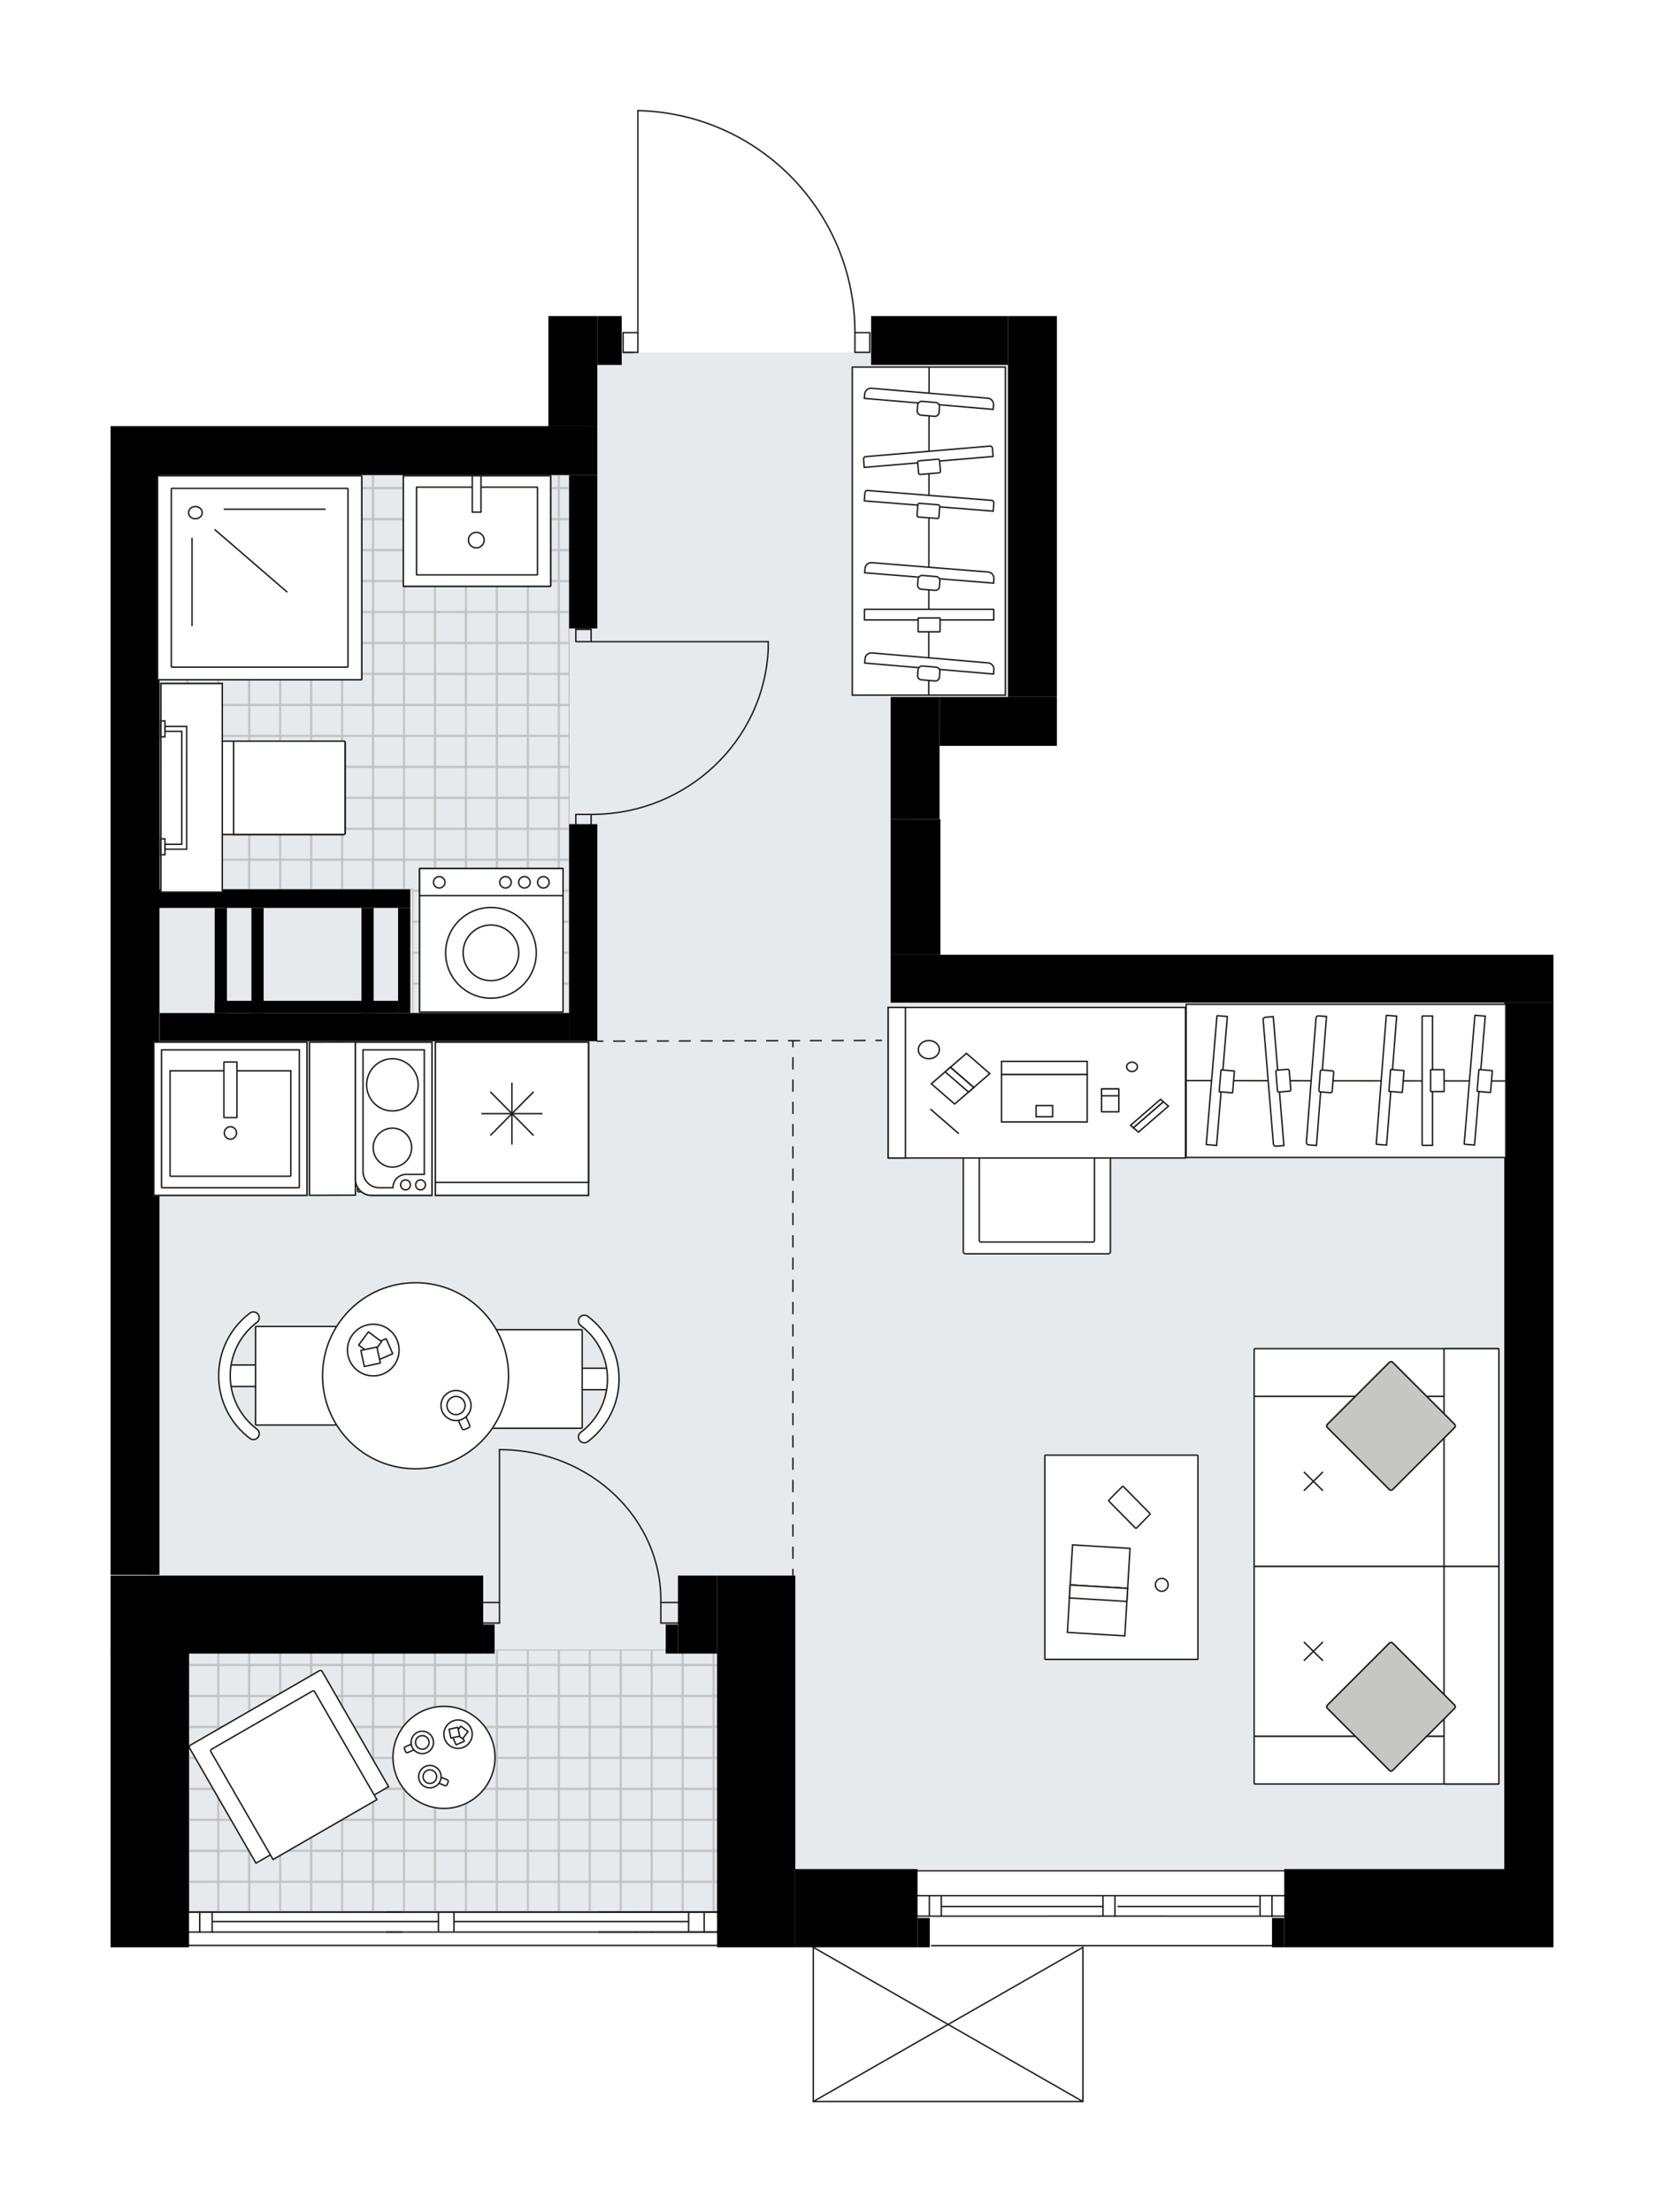 <svg xmlns="http://www.w3.org/2000/svg" xmlns:xlink="http://www.w3.org/1999/xlink" id="layer_1" style="enable-background:new 0 0 1505.01 2000;" version="1.1" viewBox="0 0 1505.01 2000" x="0px" y="0px" xml:space="preserve">
<style type="text/css">
	.st0{fill:none;}
	.st1{fill:none;stroke:#C0C0C0;stroke-width:1.3;stroke-linejoin:round;stroke-miterlimit:10;}
	.st2{fill:none;stroke:#C4C6C7;stroke-width:1.3;stroke-linecap:round;stroke-linejoin:round;stroke-miterlimit:10;}
	.st3{fill:#E7EAEC;}
	
		.st4{fill:url(#SVGID_00000114762214643409664000000003140924880686070661_);stroke:#C0C0C0;stroke-linejoin:round;stroke-miterlimit:10;}
	
		.st5{fill:url(#SVGID_00000049919752134116002590000016783176947134702244_);stroke:#C0C0C0;stroke-linejoin:round;stroke-miterlimit:10;}
	.st6{fill:none;stroke:#231F20;stroke-width:1.3;stroke-linecap:round;stroke-linejoin:round;}
	.st7{fill:none;stroke:#231F20;stroke-width:1.3;stroke-linecap:round;stroke-linejoin:round;stroke-dasharray:9.884,9.884;}
	.st8{fill:none;stroke:#231F20;stroke-width:1.3;stroke-linecap:round;stroke-linejoin:round;stroke-dasharray:10.054,10.054;}
	.st9{fill:none;stroke:#231F20;stroke-width:1.3;stroke-linecap:round;stroke-linejoin:round;stroke-miterlimit:10;}
	.st10{fill:#FFFFFF;stroke:#1D1D1B;stroke-width:1.3;stroke-miterlimit:10;}
	.st11{fill:none;stroke:#1D1D1B;stroke-width:1.3;stroke-miterlimit:10;}
	.st12{fill:#C6C6C5;stroke:#1D1D1B;stroke-width:1.3;stroke-miterlimit:10;}
	.st13{fill:#FFFFFF;stroke:#1D1E1C;stroke-width:1.3;stroke-miterlimit:10;}
	.st14{fill:#FFFFFF;stroke:#1D1E1C;stroke-width:1.3;stroke-miterlimit:10;}
	.st15{fill:none;stroke:#1D1E1C;stroke-width:1.3;stroke-miterlimit:10;}
	.st16{fill:#FFFFFF;stroke:#221F1F;stroke-linecap:round;stroke-linejoin:round;stroke-miterlimit:10;}
	.st17{fill:#231F20;}
	.st18{font-family:'Arial-BoldMT';}
	.st19{font-size:128.298px;}
	.st20{font-size:108.56px;}
	.st21{font-family:'ArialMT';}
	.st22{font-size:92.837px;}
</style>
<pattern height="56" id="SVGID_0000001533945415509795290" patternUnits="userSpaceOnUse" style="overflow:visible;" viewBox="28.65 -84.65 56 56" width="56" y="2000">
	<g>
		<rect class="st0" height="56" width="56" x="28.65" y="-84.65" />
		<g>
			<rect class="st0" height="56" width="56" x="28.65" y="-84.65" />
			<g>
				<rect class="st1" height="28.07" width="28.07" x="84.58" y="-112.65" />
			</g>
			<g>
				<rect class="st1" height="28.07" width="28.07" x="28.58" y="-112.65" />
				<rect class="st1" height="28.07" width="28.07" x="56.65" y="-112.65" />
			</g>
			<g>
				<rect class="st1" height="28.07" width="28.07" x="0.65" y="-112.65" />
			</g>
			<g>
				<rect class="st2" height="28.07" width="28.07" x="84.58" y="-84.72" />
				<rect class="st1" height="28.07" width="28.07" x="84.58" y="-84.72" />
				<rect class="st1" height="28.07" width="28.07" x="84.58" y="-56.65" />
			</g>
			<g>
				<rect class="st2" height="28.07" width="28.07" x="28.58" y="-84.72" />
				<rect class="st1" height="28.07" width="28.07" x="28.58" y="-84.72" />
				<rect class="st1" height="28.07" width="28.07" x="28.58" y="-56.65" />
				<rect class="st1" height="28.07" width="28.07" x="56.65" y="-84.72" />
				<rect class="st1" height="28.07" width="28.07" x="56.65" y="-56.65" />
			</g>
			<g>
				<rect class="st1" height="28.07" width="28.07" x="0.65" y="-84.72" />
				<rect class="st1" height="28.07" width="28.07" x="0.65" y="-56.65" />
			</g>
			<g>
				<rect class="st2" height="28.07" width="28.07" x="84.58" y="-28.72" />
				<rect class="st1" height="28.07" width="28.07" x="84.58" y="-28.72" />
			</g>
			<g>
				<rect class="st2" height="28.07" width="28.07" x="28.58" y="-28.72" />
				<rect class="st1" height="28.07" width="28.07" x="28.58" y="-28.72" />
				<rect class="st1" height="28.07" width="28.07" x="56.65" y="-28.72" />
			</g>
			<g>
				<rect class="st1" height="28.07" width="28.07" x="0.65" y="-28.72" />
			</g>
		</g>
	</g>
</pattern>
<pattern height="56" id="SVGID_1_" patternUnits="userSpaceOnUse" style="overflow:visible;" viewBox="28.65 -84.65 56 56" width="56" y="2000">
	<g>
		<rect class="st0" height="56" width="56" x="28.65" y="-84.65" />
		<g>
			<rect class="st0" height="56" width="56" x="28.65" y="-84.65" />
			<g>
				<rect class="st1" height="28.07" width="28.07" x="84.58" y="-112.65" />
			</g>
			<g>
				<rect class="st1" height="28.07" width="28.07" x="28.58" y="-112.65" />
				<rect class="st1" height="28.07" width="28.07" x="56.65" y="-112.65" />
			</g>
			<g>
				<rect class="st1" height="28.07" width="28.07" x="0.65" y="-112.65" />
			</g>
			<g>
				<rect class="st2" height="28.07" width="28.07" x="84.58" y="-84.72" />
				<rect class="st1" height="28.07" width="28.07" x="84.58" y="-84.72" />
				<rect class="st1" height="28.07" width="28.07" x="84.58" y="-56.65" />
			</g>
			<g>
				<rect class="st2" height="28.07" width="28.07" x="28.58" y="-84.72" />
				<rect class="st1" height="28.07" width="28.07" x="28.58" y="-84.72" />
				<rect class="st1" height="28.07" width="28.07" x="28.58" y="-56.65" />
				<rect class="st1" height="28.07" width="28.07" x="56.65" y="-84.72" />
				<rect class="st1" height="28.07" width="28.07" x="56.65" y="-56.65" />
			</g>
			<g>
				<rect class="st1" height="28.07" width="28.07" x="0.65" y="-84.72" />
				<rect class="st1" height="28.07" width="28.07" x="0.65" y="-56.65" />
			</g>
			<g>
				<rect class="st2" height="28.07" width="28.07" x="84.58" y="-28.72" />
				<rect class="st1" height="28.07" width="28.07" x="84.58" y="-28.72" />
			</g>
			<g>
				<rect class="st2" height="28.07" width="28.07" x="28.58" y="-28.72" />
				<rect class="st1" height="28.07" width="28.07" x="28.58" y="-28.72" />
				<rect class="st1" height="28.07" width="28.07" x="56.65" y="-28.72" />
			</g>
			<g>
				<rect class="st1" height="28.07" width="28.07" x="0.65" y="-28.72" />
			</g>
		</g>
	</g>
</pattern>
<g id="background">
</g>
<g id="floor">
	<g>
		<path class="st3" d="M826.77,891.8V661.11h118.3V318.58H534.68    v99.56H134.25v1310.7h552.78v-38.81h673.51V891.8H826.77z" id="k147_00000071559312687522046900000012832817908715940524_" />
		
			<pattern id="SVGID_00000086677951745854473220000005567753161744370313_" patternTransform="matrix(1 0 0 -1 -1846.584 -17298.67)" xlink:href="#SVGID_1_">
		</pattern>
		
			<rect height="236.91" style="fill:url(#SVGID_00000086677951745854473220000005567753161744370313_);stroke:#C0C0C0;stroke-linejoin:round;stroke-miterlimit:10;" width="479.47" x="170.95" y="1491.81" />
		
			<pattern id="SVGID_00000036950549182393389230000008663753463043853452_" patternTransform="matrix(1 0 0 -1 -1846.584 -17298.67)" xlink:href="#SVGID_0000001533945415509795290">
		</pattern>
		
			<polygon points="    514.67,429.44 514.67,915.89 373.38,915.89 373.38,804.01 144.31,804.01 144.31,429.44   " style="fill:url(#SVGID_00000036950549182393389230000008663753463043853452_);stroke:#C0C0C0;stroke-linejoin:round;stroke-miterlimit:10;" />
		<g>
			<g>
				<line class="st6" x1="540.21" x2="545.21" y1="941.34" y2="941.32" />
				<line class="st7" x1="555.09" x2="787.37" y1="941.3" y2="940.69" />
				<line class="st6" x1="792.31" x2="797.31" y1="940.68" y2="940.66" />
			</g>
		</g>
		<g>
			<g>
				<line class="st6" x1="717.14" x2="717.14" y1="941.34" y2="946.34" />
				<line class="st8" x1="717.14" x2="717.14" y1="956.39" y2="1413.84" />
				<line class="st6" x1="717.14" x2="717.14" y1="1418.87" y2="1423.87" />
			</g>
		</g>
		<line class="st9" x1="979.43" x2="735.59" y1="1900" y2="1900" />
		<line class="st9" x1="735.59" x2="735.59" y1="1900" y2="1760.56" />
		<line class="st9" x1="979.43" x2="979.43" y1="1760.56" y2="1900" />
		<line class="st9" x1="735.59" x2="979.43" y1="1760.56" y2="1900" />
		<line class="st9" x1="979.43" x2="735.59" y1="1760.56" y2="1900" />
		<line class="st9" x1="842.57" x2="1159.89" y1="1759.01" y2="1759.01" />
		<line class="st9" x1="1172.49" x2="1008.44" y1="1713.9" y2="1713.9" />
		<line class="st9" x1="994.05" x2="829.43" y1="1713.9" y2="1713.9" />
		<line class="st9" x1="1150.48" x2="1150.48" y1="1732.87" y2="1714.41" />
		<line class="st9" x1="1170.18" x2="1008.44" y1="1732.36" y2="1732.35" />
		<line class="st9" x1="994.05" x2="828.02" y1="1732.35" y2="1732.36" />
		<line class="st9" x1="997.62" x2="851.38" y1="1723.64" y2="1723.64" />
		<line class="st9" x1="1138.04" x2="1011.15" y1="1723.64" y2="1723.64" />
		<line class="st9" x1="1139.66" x2="1139.66" y1="1714.41" y2="1731.94" />
		<line class="st9" x1="851.38" x2="851.38" y1="1732.35" y2="1714.88" />
		<line class="st9" x1="840.56" x2="840.56" y1="1713.95" y2="1732.4" />
		<line class="st9" x1="1008.44" x2="1008.44" y1="1731.89" y2="1714.41" />
		<line class="st9" x1="997.62" x2="997.62" y1="1714.42" y2="1731.94" />
		<line class="st9" x1="1008.44" x2="994.05" y1="1713.9" y2="1713.9" />
		<line class="st9" x1="994.05" x2="1008.44" y1="1732.35" y2="1732.35" />
		<line class="st9" x1="1170.18" x2="828.98" y1="1691.36" y2="1691.36" />
		<line class="st9" x1="170.95" x2="654.55" y1="1728.72" y2="1728.72" />
		<line class="st9" x1="180.63" x2="180.63" y1="1728.72" y2="1746.78" />
		<line class="st9" x1="622.81" x2="410.58" y1="1737.25" y2="1737.25" />
		<line class="st9" x1="396.53" x2="191.87" y1="1737.25" y2="1737.25" />
		<line class="st9" x1="180.63" x2="180.63" y1="1728.72" y2="1746.78" />
		<line class="st9" x1="191.87" x2="191.87" y1="1746.78" y2="1728.72" />
		<line class="st9" x1="636.87" x2="636.87" y1="1729.35" y2="1746.28" />
		<line class="st9" x1="589.91" x2="575.86" y1="1746.78" y2="1746.78" />
		<line class="st9" x1="622.81" x2="622.81" y1="1746.28" y2="1729.35" />
		<line class="st9" x1="575.86" x2="589.91" y1="1728.72" y2="1728.72" />
		<line class="st9" x1="654.55" x2="170.95" y1="1758.83" y2="1758.83" />
		<line class="st9" x1="654.55" x2="650.42" y1="1746.78" y2="1746.78" />
		<line class="st9" x1="650.42" x2="654.55" y1="1728.72" y2="1728.72" />
		<line class="st9" x1="541.83" x2="654.55" y1="1728.72" y2="1728.72" />
		<line class="st9" x1="650.42" x2="589.91" y1="1728.72" y2="1728.72" />
		<line class="st9" x1="575.86" x2="170.95" y1="1728.72" y2="1728.72" />
		<line class="st9" x1="541.83" x2="654.55" y1="1746.78" y2="1746.78" />
		<line class="st9" x1="650.42" x2="589.91" y1="1746.78" y2="1746.78" />
		<line class="st9" x1="575.86" x2="170.95" y1="1746.78" y2="1746.78" />
		<line class="st9" x1="410.58" x2="410.58" y1="1728.72" y2="1746.28" />
		<line class="st9" x1="363.63" x2="349.58" y1="1746.78" y2="1746.78" />
		<line class="st9" x1="396.53" x2="396.53" y1="1746.28" y2="1729.31" />
		<line class="st9" x1="349.58" x2="363.63" y1="1728.72" y2="1728.72" />
		<path class="st9" d="M597.7,1448.81c1.21-75.2-63.15-137.08-143.76-138.21c-0.72-0.01-1.45-0.02-2.17-0.02" />
		<line class="st9" x1="451.77" x2="451.77" y1="1448.81" y2="1310.59" />
		<line class="st9" x1="613.18" x2="597.7" y1="1448.81" y2="1448.81" />
		<line class="st9" x1="597.7" x2="597.7" y1="1448.81" y2="1467.38" />
		<line class="st9" x1="597.7" x2="613.18" y1="1467.38" y2="1467.38" />
		<line class="st9" x1="436.29" x2="451.77" y1="1467.38" y2="1467.38" />
		<line class="st9" x1="451.77" x2="451.77" y1="1467.38" y2="1448.81" />
		<line class="st9" x1="451.77" x2="436.29" y1="1448.81" y2="1448.81" />
		<rect class="st9" height="11.15" width="13.81" x="520.82" y="568.97" />
		<rect class="st9" height="11.15" width="13.81" x="520.82" y="736.29" />
		<line class="st9" x1="534.63" x2="520.82" y1="568.97" y2="568.97" />
		<line class="st9" x1="534.63" x2="520.82" y1="747.44" y2="747.44" />
		<line class="st9" x1="534.63" x2="694.83" y1="580.12" y2="580.12" />
		<path class="st9" d="M535.4,736.28c85.4-0.06,155.63-65.91,159.43-149.47" />
		<line class="st9" x1="694.83" x2="694.83" y1="580.12" y2="586.81" />
		<path class="st9" d="M576.93,100c109.12,2.43,196.32,91.58,196.32,200.73" />
		<line class="st9" x1="572.47" x2="563.55" y1="318.58" y2="318.58" />
		<line class="st9" x1="576.93" x2="576.93" y1="300.73" y2="100" />
		<rect class="st9" height="17.85" width="13.39" x="773.25" y="300.73" />
		<rect class="st9" height="17.85" width="13.39" x="563.55" y="300.73" />
		<rect height="995.01" width="44.22" x="100" y="428.86" />
		<rect height="336.09" width="70.76" x="648.56" y="1424.47" />
		<rect height="70.76" width="110.56" x="719.31" y="1689.8" />
		<rect height="70.54" width="35.38" x="613.18" y="1424.47" />
		<rect height="26.31" width="11.06" x="602.12" y="1468.69" />
		<rect height="26.53" width="11.06" x="829.87" y="1734.03" />
		<rect height="70.54" width="337.02" x="100" y="1424.47" />
		<rect height="268.75" width="70.95" x="100" y="1491.81" />
		<rect height="26.31" width="10.32" x="437.02" y="1468.69" />
		<rect height="138.75" width="25.43" x="514.78" y="429.46" />
		<rect height="44.22" width="440.21" x="100" y="385.24" />
		<rect height="99.5" width="44.22" x="495.99" y="285.74" />
		<rect height="44.22" width="22.11" x="540.21" y="285.74" />
		<rect height="196.24" width="25.43" x="514.78" y="745.1" />
		<rect height="25.43" width="370.36" x="144.42" y="915.91" />
		<rect height="16.78" width="229.37" x="141.73" y="804.05" />
		<rect height="95.08" width="11.05" x="360.06" y="820.83" />
		<rect height="95.08" width="11.06" x="326.89" y="820.83" />
		<rect height="95.08" width="11.06" x="227.39" y="820.83" />
		<rect height="95.08" width="11.06" x="194.22" y="820.83" />
		<rect height="11.06" width="165.84" x="194.22" y="904.85" />
		<rect height="70.76" width="243.47" x="1161.54" y="1689.8" />
		<rect height="26.53" width="11.06" x="1150.48" y="1734.03" />
		<rect height="784.07" width="44.47" x="1360.54" y="906.51" />
		<rect height="44.22" width="123.82" x="787.86" y="285.74" />
		<rect height="344.38" width="44.22" x="911.68" y="285.74" />
		<rect height="43.32" width="599.46" x="805.55" y="863.19" />
		<rect height="110.56" width="44.22" x="805.55" y="630.12" />
		<rect height="122.51" width="45.03" x="805.55" y="740.68" />
		<rect height="44.22" width="106.13" x="849.77" y="630.12" />
	</g>
</g>
<g id="mebel">
	<g>
		<path class="st10" d="M945.01,1499.85v-183.82c0-0.22,0.18-0.4,0.4-0.4h137.66c0.22,0,0.4,0.18,0.4,0.4v183.82    c0,0.22-0.18,0.4-0.4,0.4H945.41C945.19,1500.25,945.01,1500.07,945.01,1499.85z" />
		<g>
			<path class="st10" d="M1039.93,1369.34l-11.93,12.07c-0.31,0.32-0.82,0.32-1.13,0l-23.84-24.12c-0.31-0.32-0.31-0.83,0-1.15     l11.93-12.07c0.31-0.32,0.82-0.32,1.13,0l23.84,24.12C1040.25,1368.51,1040.25,1369.02,1039.93,1369.34z" />
			<g>
				<ellipse class="st10" cx="1050.76" cy="1432.83" rx="5.77" ry="5.84" />
			</g>
		</g>
		<g>
			<polygon class="st10" points="1022.04,1399.88 1019.9,1436.1 967.94,1432.95 970.08,1396.73    " />
			<polygon class="st10" points="1017.36,1479 1019.9,1436.1 967.94,1432.95 965.4,1475.85    " />
			<polygon class="st10" points="1019.2,1447.85 1019.9,1436.1 967.94,1432.95 967.24,1444.7    " />
		</g>
	</g>
	<g>
		<rect class="st10" height="138.46" width="289.08" x="1072.83" y="908.01" />
		<line class="st11" x1="1072.84" x2="1361.93" y1="977" y2="977.34" />
		<g>
			<g>
				<g>
					<path class="st10" d="M1286.25,918.78v116.44c0,0.14,0.11,0.26,0.26,0.26h9.15V918.53h-9.15       C1286.36,918.53,1286.25,918.64,1286.25,918.78z" />
					<path class="st10" d="M1293.93,967.25v19.49c0,0.09,0.07,0.17,0.17,0.17h11.85c0.09,0,0.17-0.07,0.17-0.17v-19.49       c0-0.09-0.07-0.17-0.17-0.17h-11.85C1294.01,967.09,1293.93,967.16,1293.93,967.25z" />
				</g>
				<g>
					<path class="st10" d="M1253.83,918.19l-9.09,116.08c-0.01,0.14,0.09,0.27,0.24,0.28l9.12,0.71l9.13-116.59l-9.12-0.71       C1253.97,917.94,1253.84,918.04,1253.83,918.19z" />
					<path class="st10" d="M1257.71,967.11l-1.52,19.44c-0.01,0.09,0.06,0.17,0.15,0.18l11.81,0.93c0.09,0.01,0.17-0.06,0.18-0.15       l1.52-19.44c0.01-0.09-0.06-0.17-0.15-0.18l-11.81-0.93C1257.8,966.95,1257.72,967.02,1257.71,967.11z" />
				</g>
				<g>
					<path class="st10" d="M1333.96,918.16l-9.67,116.03c-0.01,0.14,0.09,0.27,0.23,0.28l9.12,0.76l9.71-116.55l-9.12-0.76       C1334.1,917.91,1333.97,918.02,1333.96,918.16z" />
					<path class="st10" d="M1337.6,967.1l-1.62,19.43c-0.01,0.09,0.06,0.17,0.15,0.18l11.81,0.98c0.09,0.01,0.17-0.06,0.18-0.15       l1.62-19.43c0.01-0.09-0.06-0.17-0.15-0.18l-11.81-0.98C1337.69,966.94,1337.61,967.01,1337.6,967.1z" />
				</g>
			</g>
			<g>
				<g>
					<path class="st10" d="M1100.68,918.5l-9.67,116.03c-0.01,0.14,0.09,0.27,0.23,0.28l9.12,0.76l9.71-116.55l-9.12-0.76       C1100.82,918.26,1100.69,918.36,1100.68,918.5z" />
					<path class="st10" d="M1104.32,967.44l-1.62,19.43c-0.01,0.09,0.06,0.17,0.15,0.18l11.81,0.98c0.09,0.01,0.17-0.06,0.18-0.15       l1.62-19.43c0.01-0.09-0.06-0.17-0.15-0.18l-11.81-0.98C1104.41,967.28,1104.33,967.35,1104.32,967.44z" />
				</g>
				<g>
					<path class="st10" d="M1190.29,920.36l-8.74,112.42c-0.09,1.15,0.76,2.16,1.91,2.25l7.24,0.57l9.06-116.59l-7.24-0.57       C1191.38,918.35,1190.38,919.21,1190.29,920.36z" />
					<path class="st10" d="M1194.19,968.63l-1.33,17.07c-0.06,0.75,0.49,1.4,1.23,1.46l9.38,0.74c0.74,0.06,1.39-0.5,1.44-1.24       l1.33-17.07c0.06-0.75-0.49-1.4-1.23-1.46l-9.38-0.74C1194.9,967.33,1194.25,967.89,1194.19,968.63z" />
				</g>
				<g>
					<path class="st10" d="M1142.45,921.98l9.28,112.38c0.1,1.15,1.1,2.01,2.24,1.91l7.24-0.61l-9.62-116.55l-7.24,0.61       C1143.2,919.82,1142.35,920.83,1142.45,921.98z" />
					<path class="st10" d="M1153.99,969l1.41,17.06c0.06,0.74,0.71,1.3,1.45,1.24l9.37-0.79c0.74-0.06,1.29-0.72,1.23-1.46       l-1.41-17.06c-0.06-0.74-0.71-1.3-1.45-1.24l-9.37,0.79C1154.48,967.6,1153.93,968.25,1153.99,969z" />
				</g>
			</g>
		</g>
	</g>
	<g>
		<rect class="st10" height="296.53" width="138.46" x="770.86" y="331.91" />
		<line class="st11" x1="840.32" x2="839.98" y1="331.92" y2="628.46" />
		<g>
			<g>
				<g>
					<path class="st10" d="M898.54,550.83H782.1c-0.14,0-0.26,0.11-0.26,0.26v9.4H898.8v-9.4       C898.8,550.94,898.68,550.83,898.54,550.83z" />
					<path class="st10" d="M850.07,558.71h-19.49c-0.09,0-0.17,0.07-0.17,0.17v12.16c0,0.09,0.07,0.17,0.17,0.17h19.49       c0.09,0,0.17-0.07,0.17-0.17v-12.16C850.24,558.79,850.16,558.71,850.07,558.71z" />
				</g>
				<g>
					<path class="st10" d="M893.73,517.15l-105.27-8.46c-3.13-0.25-5.86,2.15-6.11,5.35l-0.29,3.81l116.59,9.37l0.29-3.81       C899.19,520.2,896.86,517.4,893.73,517.15z" />
					<path class="st10" d="M846.72,521.28l-12.44-1c-2.02-0.16-3.79,1.39-3.95,3.47l-0.38,4.94c-0.16,2.08,1.35,3.89,3.38,4.05       l12.44,1c2.02,0.16,3.79-1.39,3.95-3.47l0.38-4.94C850.25,523.26,848.74,521.44,846.72,521.28z" />
				</g>
				<g>
					<path class="st10" d="M893.76,599.31l-105.23-8.99c-3.13-0.27-5.87,2.12-6.13,5.32l-0.31,3.81l116.55,9.96l0.31-3.81       C899.21,602.4,896.89,599.58,893.76,599.31z" />
					<path class="st10" d="M846.72,603.21l-12.43-1.06c-2.02-0.17-3.8,1.37-3.97,3.45l-0.4,4.94c-0.17,2.08,1.34,3.9,3.36,4.07       l12.43,1.06c2.02,0.17,3.8-1.37,3.97-3.45l0.4-4.94C850.25,605.2,848.75,603.38,846.72,603.21z" />
				</g>
			</g>
			<g>
				<g>
					<path class="st10" d="M893.42,360.02l-105.23-8.99c-3.13-0.27-5.87,2.12-6.13,5.32l-0.31,3.81l116.55,9.96l0.31-3.81       C898.87,363.1,896.54,360.29,893.42,360.02z" />
					<path class="st10" d="M846.38,363.91l-12.43-1.06c-2.02-0.17-3.8,1.37-3.97,3.45l-0.4,4.94c-0.17,2.08,1.34,3.9,3.36,4.07       l12.43,1.06c2.02,0.17,3.8-1.37,3.97-3.45l0.4-4.94C849.91,365.91,848.41,364.09,846.38,363.91z" />
				</g>
				<g>
					<path class="st10" d="M896.97,452.4l-112.42-8.96c-1.15-0.09-2.16,0.78-2.25,1.96l-0.57,7.43l116.59,9.3l0.57-7.43       C898.98,453.52,898.12,452.49,896.97,452.4z" />
					<path class="st10" d="M848.69,456.4l-17.07-1.36c-0.75-0.06-1.4,0.51-1.46,1.27l-0.74,9.62c-0.06,0.76,0.5,1.42,1.24,1.48       l17.07,1.36c0.75,0.06,1.4-0.51,1.46-1.27l0.74-9.62C849.99,457.12,849.43,456.46,848.69,456.4z" />
				</g>
				<g>
					<path class="st10" d="M895.34,403.32l-112.38,9.52c-1.15,0.1-2.01,1.13-1.91,2.3l0.61,7.43l116.55-9.87l-0.61-7.43       C897.51,404.1,896.5,403.23,895.34,403.32z" />
					<path class="st10" d="M848.32,415.16l-17.06,1.45c-0.74,0.06-1.3,0.73-1.24,1.49l0.79,9.61c0.06,0.76,0.72,1.32,1.46,1.26       l17.06-1.45c0.74-0.06,1.3-0.73,1.24-1.49l-0.79-9.61C849.72,415.66,849.07,415.1,848.32,415.16z" />
				</g>
			</g>
		</g>
	</g>
	<g>
		<path class="st10" d="M1134.32,1569.42v-152.9c0-0.22,0.18-0.4,0.4-0.4h220.57c0.22,0,0.4,0.18,0.4,0.4v152.9    c0,0.22-0.18,0.4-0.4,0.4h-220.57C1134.5,1569.82,1134.32,1569.64,1134.32,1569.42z" />
		<path class="st10" d="M1134.32,1570.22v42.27c0,0.22,0.18,0.4,0.4,0.4h220.57c0.22,0,0.4-0.18,0.4-0.4v-42.27    c0-0.22-0.18-0.4-0.4-0.4h-220.57C1134.5,1569.82,1134.32,1570,1134.32,1570.22z" />
		<path class="st10" d="M1134.32,1262.82v152.9c0,0.22,0.18,0.4,0.4,0.4h220.57c0.22,0,0.4-0.18,0.4-0.4v-152.9    c0-0.22-0.18-0.4-0.4-0.4h-220.57C1134.5,1262.42,1134.32,1262.59,1134.32,1262.82z" />
		<path class="st10" d="M1134.32,1262.01v-42.27c0-0.22,0.18-0.4,0.4-0.4h220.57c0.22,0,0.4,0.18,0.4,0.4v42.27    c0,0.22-0.18,0.4-0.4,0.4h-220.57C1134.5,1262.42,1134.32,1262.24,1134.32,1262.01z" />
		<g>
			<line class="st11" x1="1196.53" x2="1179.28" y1="1484.47" y2="1501.47" />
			<line class="st11" x1="1196.53" x2="1179.28" y1="1501.47" y2="1484.47" />
		</g>
		<g>
			<line class="st11" x1="1196.53" x2="1179.28" y1="1330.76" y2="1347.77" />
			<line class="st11" x1="1196.53" x2="1179.28" y1="1347.77" y2="1330.76" />
		</g>
		<path class="st10" d="M1306.05,1612.49v-195.97c0-0.22,0.18-0.4,0.4-0.4h49.23v196.37c0,0.22-0.18,0.4-0.4,0.4h-48.83    C1306.23,1612.89,1306.05,1612.71,1306.05,1612.49z" />
		<path class="st10" d="M1306.05,1219.74v195.97c0,0.22,0.18,0.4,0.4,0.4h49.23v-196.37c0-0.22-0.18-0.4-0.4-0.4h-48.83    C1306.23,1219.34,1306.05,1219.52,1306.05,1219.74z" />
		<g>
			<path class="st12" d="M1200.63,1544.53l56.01,56.01c0.81,0.81,2.13,0.81,2.94,0l56.01-56.01c0.81-0.81,0.81-2.13,0-2.94     l-56.01-56.01c-0.81-0.81-2.13-0.81-2.94,0l-56.01,56.01C1199.81,1542.4,1199.81,1543.71,1200.63,1544.53z" />
			<path class="st12" d="M1200.63,1544.53l56.01,56.01c0.81,0.81,2.13,0.81,2.94,0l56.01-56.01c0.81-0.81,0.81-2.13,0-2.94     l-56.01-56.01c-0.81-0.81-2.13-0.81-2.94,0l-56.01,56.01C1199.81,1542.4,1199.81,1543.71,1200.63,1544.53z" />
		</g>
		<g>
			<path class="st12" d="M1200.63,1287.71l56.01-56c0.81-0.81,2.13-0.81,2.94,0l56.01,56c0.81,0.81,0.81,2.13,0,2.94l-56.01,56     c-0.81,0.81-2.13,0.81-2.94,0l-56.01-56C1199.81,1289.84,1199.81,1288.52,1200.63,1287.71z" />
			<path class="st12" d="M1200.63,1287.71l56.01-56c0.81-0.81,2.13-0.81,2.94,0l56.01,56c0.81,0.81,0.81,2.13,0,2.94l-56.01,56     c-0.81,0.81-2.13,0.81-2.94,0l-56.01-56C1199.81,1289.84,1199.81,1288.52,1200.63,1287.71z" />
		</g>
	</g>
	<polygon class="st10" points="279.93,1080.73 321.45,1080.56 321.45,942.1 279.93,942.28  " />
	<g>
		<g>
			<g>
				<rect class="st10" height="19.43" width="40.75" x="514.17" y="1237" />
				<path class="st10" d="M549.44,1246.72c0-19.78-9.51-37.31-24.18-48.29c-3.39-2.54-2.44-7.86,1.59-9.13      c0.04-0.01,0.08-0.03,0.13-0.04c1.57-0.49,3.33-0.18,4.64,0.81c17.17,12.91,28.29,33.47,28.29,56.65      c0,23.19-11.13,43.74-28.29,56.65c-1.32,0.99-3.07,1.3-4.64,0.81c-0.04-0.01-0.08-0.03-0.13-0.04      c-4.04-1.27-4.98-6.59-1.59-9.13C539.93,1284.03,549.44,1266.5,549.44,1246.72z" />
				<path class="st10" d="M526.55,1290.74v-88.05c0-0.29-0.24-0.53-0.53-0.53h-81.48v89.12h81.48      C526.32,1291.28,526.55,1291.04,526.55,1290.74z" />
			</g>
		</g>
		<g>
			<g>
				<rect class="st10" height="19.43" width="40.75" x="202.76" y="1234.09" />
				<path class="st10" d="M208.23,1243.81c0,19.78,9.51,37.31,24.18,48.29c3.39,2.54,2.44,7.86-1.59,9.13      c-0.04,0.01-0.08,0.03-0.13,0.04c-1.57,0.49-3.33,0.18-4.64-0.81c-17.17-12.91-28.29-33.47-28.29-56.65      c0-23.19,11.13-43.74,28.29-56.65c1.32-0.99,3.07-1.3,4.64-0.81c0.04,0.01,0.08,0.03,0.13,0.04c4.04,1.27,4.98,6.59,1.59,9.13      C217.74,1206.5,208.23,1224.03,208.23,1243.81z" />
				<path class="st10" d="M231.12,1199.78v88.05c0,0.29,0.24,0.53,0.53,0.53h81.48v-89.12h-81.48      C231.35,1199.25,231.12,1199.49,231.12,1199.78z" />
			</g>
		</g>
		<g>
			<circle class="st13" cx="375.83" cy="1243.81" r="84.11" />
			<g>
				<g>
					<path class="st13" d="M424.73,1288.39c0.41,0.95-0.02,2.06-0.97,2.47l-3.51,1.53c-0.95,0.41-2.06-0.02-2.47-0.97l-3.57-8.22       l6.96-3.02L424.73,1288.39z" />
					
						<rect class="st13" height="7.58" transform="matrix(0.917 -0.398 0.398 0.917 -474.563 271.427)" width="7.58" x="412.38" y="1274.42" />
				</g>
				<circle class="st13" cx="412.45" cy="1270.74" r="13.59" />
				<circle class="st13" cx="412.45" cy="1270.74" r="8.24" />
			</g>
			<g>
				<circle class="st13" cx="337.6" cy="1220.58" r="23.36" />
				<g>
					<path class="st13" d="M335.67,1216.23l5.88,13.54c0.01,0.02,0.03,0.03,0.06,0.02l13.54-5.88c0.02-0.01,0.03-0.03,0.02-0.06       l-5.88-13.54c-0.01-0.02-0.03-0.03-0.06-0.02l-13.54,5.88C335.67,1216.18,335.66,1216.21,335.67,1216.23z" />
					<path class="st13" d="M324.4,1216.11l11.86,8.78c0.02,0.01,0.05,0.01,0.06-0.01l8.78-11.86c0.01-0.02,0.01-0.05-0.01-0.06       l-11.86-8.78c-0.02-0.01-0.05-0.01-0.06,0.01l-8.78,11.86C324.38,1216.07,324.38,1216.1,324.4,1216.11z" />
					<path class="st13" d="M326.4,1221l3.1,14.43c0,0.02,0.03,0.04,0.05,0.03l14.43-3.1c0.02-0.01,0.04-0.03,0.03-0.05l-3.1-14.43       c0-0.02-0.03-0.04-0.05-0.03l-14.43,3.1C326.41,1220.96,326.4,1220.98,326.4,1221z" />
				</g>
			</g>
		</g>
	</g>
	<g>
		<path class="st10" d="M231.51,1684.49l119.94-69.17l-60.06-104.15c-0.5-0.87-1.62-1.17-2.5-0.67l-116.78,67.34    c-0.87,0.5-1.17,1.62-0.67,2.5L231.51,1684.49z" />
		<path class="st10" d="M246.97,1681.19l93.88-54.14l-56.32-97.66c-0.39-0.68-1.27-0.92-1.95-0.52l-91.4,52.71    c-0.68,0.39-0.92,1.27-0.52,1.95L246.97,1681.19z" />
	</g>
	<g>
		<circle class="st13" cx="401.56" cy="1588.84" r="46.15" />
		<g>
			<g>
				<path class="st13" d="M368.77,1584.47c-0.71,0.31-1.53-0.02-1.84-0.73l-1.14-2.62c-0.31-0.71,0.02-1.53,0.73-1.84l6.13-2.66      l2.25,5.19L368.77,1584.47z" />
				
					<rect class="st13" height="5.66" transform="matrix(0.917 -0.398 0.398 0.917 -597.27 280.38)" width="5.66" x="373.54" y="1575.26" />
			</g>
			<circle class="st13" cx="381.93" cy="1575.31" r="10.13" />
			<circle class="st13" cx="381.93" cy="1575.31" r="6.14" />
		</g>
		<g>
			<g>
				<path class="st13" d="M404.58,1609.11c0.72,0.28,1.07,1.1,0.79,1.82l-1.05,2.66c-0.28,0.72-1.1,1.07-1.82,0.79l-6.22-2.45      l2.08-5.26L404.58,1609.11z" />
				
					<rect class="st14" height="5.66" transform="matrix(0.367 -0.93 0.93 0.367 -1246.206 1385.077)" width="5.66" x="391.89" y="1605.48" />
			</g>
			<circle class="st13" cx="388.8" cy="1606.27" r="10.13" />
			<circle class="st13" cx="388.8" cy="1606.27" r="6.14" />
		</g>
		<g>
			<circle class="st13" cx="414.3" cy="1567.87" r="12.82" />
			<g>
				<path class="st13" d="M416.67,1566.81l-7.39,3.21c-0.02,0.01-0.03,0.03-0.02,0.06l3.21,7.39c0.01,0.02,0.03,0.03,0.06,0.02      l7.39-3.21c0.02-0.01,0.03-0.03,0.02-0.06l-3.21-7.39C416.72,1566.81,416.69,1566.8,416.67,1566.81z" />
				<path class="st13" d="M416.74,1560.64l-4.8,6.48c-0.01,0.02-0.01,0.05,0.01,0.06l6.48,4.8c0.02,0.01,0.05,0.01,0.06-0.01      l4.8-6.48c0.01-0.02,0.01-0.05-0.01-0.06l-6.48-4.8C416.78,1560.62,416.76,1560.62,416.74,1560.64z" />
				<path class="st13" d="M414.05,1561.73l-7.88,1.69c-0.02,0.01-0.04,0.03-0.03,0.05l1.69,7.88c0,0.02,0.03,0.04,0.05,0.03      l7.88-1.69c0.02,0,0.04-0.03,0.03-0.05l-1.69-7.88C414.1,1561.73,414.07,1561.72,414.05,1561.73z" />
			</g>
		</g>
	</g>
	<g>
		<path class="st10" d="M871.27,1036.06h133.06v95.67c0,1-0.81,1.8-1.8,1.8H873.07c-1,0-1.8-0.81-1.8-1.8V1036.06z" />
		<path class="st10" d="M885.73,1032.03h104.15v89.51c0,0.78-0.63,1.41-1.41,1.41H887.14c-0.78,0-1.41-0.63-1.41-1.41    L885.73,1032.03L885.73,1032.03z" />
	</g>
	<g>
		<rect class="st10" height="136.15" width="268.89" x="803.36" y="910.81" />
		<g>
			<path class="st10" d="M1011.85,984.5h-15.46c-0.04,0-0.08,0.03-0.08,0.08v20.51c0,0.04,0.03,0.08,0.08,0.08h15.46     c0.04,0,0.08-0.03,0.08-0.08v-20.51C1011.92,984.53,1011.89,984.5,1011.85,984.5z" />
			<path class="st10" d="M1011.88,984.5h-15.53c-0.02,0-0.04,0.02-0.04,0.04v6.13c0,0.02,0.02,0.04,0.04,0.04h15.53     c0.02,0,0.04-0.02,0.04-0.04v-6.13C1011.92,984.52,1011.9,984.5,1011.88,984.5z" />
		</g>
		<g>
			<ellipse class="st10" cx="1023.84" cy="964.51" rx="4.88" ry="4.23" />
		</g>
		<g>
			<ellipse class="st10" cx="840.09" cy="948.98" rx="9.5" ry="8.24" />
		</g>
		<g>
			<rect class="st10" height="42.94" width="77.5" x="905.83" y="971.38" />
			<rect class="st10" height="11.81" width="77.5" x="905.83" y="959.57" />
			<rect class="st10" height="10.06" width="14.97" x="937.09" y="999.57" />
		</g>
		<g>
			<polygon class="st10" points="874.11,952.32 859.57,964.93 880.68,983.23 895.22,970.62    " />
			<polygon class="st10" points="842.35,979.86 859.57,964.93 880.68,983.23 863.46,998.16    " />
			<polygon class="st10" points="854.85,969.02 859.57,964.93 880.68,983.23 875.96,987.32    " />
		</g>
		<g>
			<polygon class="st10" points="1052.2,996.06 1056.8,1000.05 1029.67,1023.57 1025.07,1019.58    " />
			<polygon class="st10" points="1052.2,996.06 1049.67,993.87 1022.54,1017.39 1025.07,1019.58    " />
		</g>
		<line class="st11" x1="841.46" x2="867.18" y1="1002.66" y2="1024.97" />
		<rect class="st10" height="136.15" width="15.58" x="803.36" y="910.81" />
	</g>
	<g id="su">
		<g>
			<path class="st10" d="M497.76,530.06H365.09c-0.15,0-0.28-0.12-0.28-0.28v-99.64h133.22v99.64     C498.04,529.93,497.91,530.06,497.76,530.06z" />
			<path class="st10" d="M485.92,519.76H376.94c-0.12,0-0.21-0.09-0.21-0.21v-78.91c0-0.12,0.09-0.21,0.21-0.21h108.98     c0.12,0,0.21,0.09,0.21,0.21v78.91C486.13,519.67,486.03,519.76,485.92,519.76z" />
			<ellipse class="st10" cx="430.8" cy="488.3" rx="7.11" ry="7.04" />
			<path class="st10" d="M434.98,463.06h-7.78c-0.03,0-0.05-0.02-0.05-0.05v-32.82c0-0.03,0.02-0.05,0.05-0.05h7.78     c0.03,0,0.05,0.02,0.05,0.05v32.82C435.02,463.03,435,463.06,434.98,463.06z" />
		</g>
		<g>
			<path class="st13" d="M326.71,614.55H142.99c-0.25,0-0.44-0.2-0.44-0.44V430.59c0-0.25,0.2-0.44,0.44-0.44h183.72     c0.25,0,0.44,0.2,0.44,0.44v183.52C327.16,614.35,326.96,614.55,326.71,614.55z" />
			<path class="st13" d="M314.3,603.15H155.4c-0.25,0-0.44-0.2-0.44-0.44V441.98c0-0.25,0.2-0.44,0.44-0.44h158.9     c0.25,0,0.44,0.2,0.44,0.44v160.73C314.75,602.96,314.55,603.15,314.3,603.15z" />
			<ellipse class="st13" cx="176.71" cy="463.49" rx="6.19" ry="5.53" />
			<g>
				<line class="st15" x1="194.05" x2="259.85" y1="478.63" y2="535.4" />
				<line class="st15" x1="173.68" x2="173.68" y1="486.16" y2="566.07" />
				<line class="st15" x1="202.35" x2="294.49" y1="460.37" y2="460.37" />
			</g>
		</g>
		<g>
			<path class="st10" d="M508.84,785.22H379.89c-0.22,0-0.4,0.18-0.4,0.4v128.95c0,0.22,0.18,0.4,0.4,0.4h128.95     c0.22,0,0.4-0.18,0.4-0.4V785.62C509.24,785.4,509.06,785.22,508.84,785.22z" />
			<path class="st10" d="M508.88,785.22H379.85c-0.2,0-0.36,0.16-0.36,0.36v23.83c0,0.2,0.16,0.36,0.36,0.36h129.03     c0.2,0,0.36-0.16,0.36-0.36v-23.83C509.24,785.38,509.08,785.22,508.88,785.22z" />
			<circle class="st10" cx="444.04" cy="861.46" r="41.01" />
			<circle class="st10" cx="444.04" cy="861.46" r="25.18" />
			<ellipse class="st10" cx="491.46" cy="797.68" rx="5.21" ry="5.17" />
			<ellipse class="st10" cx="474.32" cy="797.68" rx="5.21" ry="5.17" />
			<ellipse class="st10" cx="457.18" cy="797.68" rx="5.21" ry="5.17" />
			<ellipse class="st10" cx="397.27" cy="797.68" rx="5.21" ry="5.17" />
		</g>
		<g>
			<g>
				<path class="st13" d="M312.05,753.31V671.2c0-0.63-0.51-1.13-1.13-1.13H201.04v84.37h109.88      C311.55,754.44,312.05,753.93,312.05,753.31z" />
				<path class="st13" d="M312.05,753.31V671.2c0-0.63-0.51-1.13-1.13-1.13h-99.64v84.37h99.64      C311.55,754.44,312.05,753.93,312.05,753.31z" />
			</g>
			<rect class="st13" height="188.51" width="55.51" x="145.53" y="618" />
			<g>
				<g id="LWPOLYLINE_00000134222352938728232420000001027855228661092540_">
					<polygon class="st13" points="149.18,763.32 164.41,763.32 164.4,661.19 149.18,661.19 149.18,656.75 168.84,656.74        168.85,767.76 149.18,767.76      " />
				</g>
				<g id="LWPOLYLINE_00000049930552906003700620000017699236695808579260_">
					<rect class="st13" height="14.37" width="3.65" x="145.53" y="758.36" />
				</g>
				<g id="LWPOLYLINE_00000006666647472581365300000002807019986698261417_">
					<rect class="st13" height="14.37" width="3.65" x="145.53" y="651.78" />
				</g>
			</g>
		</g>
		<g>
			<rect class="st10" height="138.46" width="138.46" x="393.79" y="942.27" />
			<rect class="st10" height="126.72" width="138.46" x="393.79" y="942.27" />
			<g>
				<g>
					<line class="st11" x1="435.33" x2="490.72" y1="1006.84" y2="1006.84" />
					<line class="st11" x1="463.02" x2="463.02" y1="978.88" y2="1034.81" />
				</g>
				<g>
					<line class="st11" x1="443.44" x2="482.61" y1="1026.62" y2="987.07" />
					<line class="st11" x1="443.44" x2="482.61" y1="987.07" y2="1026.62" />
				</g>
			</g>
		</g>
		<g>
			<path class="st13" d="M323.98,1077.43h63.86V946.99h-64.3v130C323.54,1077.24,323.74,1077.43,323.98,1077.43z" />
			<g>
				<ellipse class="st13" cx="354.92" cy="980.81" rx="23.33" ry="23.61" />
				<ellipse class="st13" cx="354.92" cy="1037.57" rx="17.4" ry="17.61" />
			</g>
			<path class="st13" d="M390.68,942.28v138.46h-54.67c-8.04,0-14.56-6.6-14.56-14.73V942.28H390.68z M342.88,1073.81h12.51l0,0     c0-6.67,5.34-12.08,11.94-12.08h16.43V949.16h-55.43v109.91C328.33,1067.21,334.84,1073.81,342.88,1073.81z" />
			<ellipse class="st13" cx="380.35" cy="1071.25" rx="4.45" ry="4.5" />
			<ellipse class="st13" cx="366.77" cy="1071.25" rx="4.45" ry="4.5" />
		</g>
		<g>
			<rect class="st13" height="138.46" width="138.46" x="139.18" y="942.27" />
			<path class="st13" d="M146.49,1073.83h123.84c0.22,0,0.4-0.18,0.4-0.4V949.18H146.09v124.25     C146.09,1073.65,146.27,1073.83,146.49,1073.83z" />
			<path class="st13" d="M154.2,1063.42h108.42c0.22,0,0.4-0.18,0.4-0.4v-94.9H153.8v94.9     C153.8,1063.24,153.98,1063.42,154.2,1063.42z" />
			<ellipse class="st13" cx="208.41" cy="1024.29" rx="5.56" ry="5.61" />
			<path class="st13" d="M214.24,1010.39h-11.66c-0.04,0-0.07-0.03-0.07-0.07v-50.1c0-0.04,0.03-0.07,0.07-0.07h11.66     c0.04,0,0.07,0.03,0.07,0.07v50.1C214.31,1010.36,214.28,1010.39,214.24,1010.39z" />
		</g>
	</g>
</g>
<g id="su_00000178917983789785063970000008538800821245756063_">
	<g>
		<path class="st10" d="M497.76,530.06H365.09c-0.15,0-0.28-0.12-0.28-0.28v-99.64h133.22v99.64    C498.04,529.93,497.91,530.06,497.76,530.06z" />
		<path class="st10" d="M485.92,519.76H376.94c-0.12,0-0.21-0.09-0.21-0.21v-78.91c0-0.12,0.09-0.21,0.21-0.21h108.98    c0.12,0,0.21,0.09,0.21,0.21v78.91C486.13,519.67,486.03,519.76,485.92,519.76z" />
		<ellipse class="st10" cx="430.8" cy="488.3" rx="7.11" ry="7.04" />
		<path class="st10" d="M434.98,463.06h-7.78c-0.03,0-0.05-0.02-0.05-0.05v-32.82c0-0.03,0.02-0.05,0.05-0.05h7.78    c0.03,0,0.05,0.02,0.05,0.05v32.82C435.02,463.03,435,463.06,434.98,463.06z" />
	</g>
	<g>
		<path class="st13" d="M326.71,614.55H142.99c-0.25,0-0.44-0.2-0.44-0.44V430.59c0-0.25,0.2-0.44,0.44-0.44h183.72    c0.25,0,0.44,0.2,0.44,0.44v183.52C327.16,614.35,326.96,614.55,326.71,614.55z" />
		<path class="st13" d="M314.3,603.15H155.4c-0.25,0-0.44-0.2-0.44-0.44V441.98c0-0.25,0.2-0.44,0.44-0.44h158.9    c0.25,0,0.44,0.2,0.44,0.44v160.73C314.75,602.96,314.55,603.15,314.3,603.15z" />
		<ellipse class="st13" cx="176.71" cy="463.49" rx="6.19" ry="5.53" />
		<g>
			<line class="st15" x1="194.05" x2="259.85" y1="478.63" y2="535.4" />
			<line class="st15" x1="173.68" x2="173.68" y1="486.16" y2="566.07" />
			<line class="st15" x1="202.35" x2="294.49" y1="460.37" y2="460.37" />
		</g>
	</g>
	<g>
		<path class="st10" d="M508.84,785.22H379.89c-0.22,0-0.4,0.18-0.4,0.4v128.95c0,0.22,0.18,0.4,0.4,0.4h128.95    c0.22,0,0.4-0.18,0.4-0.4V785.62C509.24,785.4,509.06,785.22,508.84,785.22z" />
		<path class="st10" d="M508.88,785.22H379.85c-0.2,0-0.36,0.16-0.36,0.36v23.83c0,0.2,0.16,0.36,0.36,0.36h129.03    c0.2,0,0.36-0.16,0.36-0.36v-23.83C509.24,785.38,509.08,785.22,508.88,785.22z" />
		<circle class="st10" cx="444.04" cy="861.46" r="41.01" />
		<circle class="st10" cx="444.04" cy="861.46" r="25.18" />
		<ellipse class="st10" cx="491.46" cy="797.68" rx="5.21" ry="5.17" />
		<ellipse class="st10" cx="474.32" cy="797.68" rx="5.21" ry="5.17" />
		<ellipse class="st10" cx="457.18" cy="797.68" rx="5.21" ry="5.17" />
		<ellipse class="st10" cx="397.27" cy="797.68" rx="5.21" ry="5.17" />
	</g>
	<g>
		<g>
			<path class="st13" d="M312.05,753.31V671.2c0-0.63-0.51-1.13-1.13-1.13H201.04v84.37h109.88     C311.55,754.44,312.05,753.93,312.05,753.31z" />
			<path class="st13" d="M312.05,753.31V671.2c0-0.63-0.51-1.13-1.13-1.13h-99.64v84.37h99.64     C311.55,754.44,312.05,753.93,312.05,753.31z" />
		</g>
		<rect class="st13" height="188.51" width="55.51" x="145.53" y="618" />
		<g>
			<g id="LWPOLYLINE_00000029752948649003952780000014454223054947588769_">
				<polygon class="st13" points="149.18,763.32 164.41,763.32 164.4,661.19 149.18,661.19 149.18,656.75 168.84,656.74       168.85,767.76 149.18,767.76     " />
			</g>
			<g id="LWPOLYLINE_00000088098502029208029980000014150279201766769287_">
				<rect class="st13" height="14.37" width="3.65" x="145.53" y="758.36" />
			</g>
			<g id="LWPOLYLINE_00000168814569679670372910000015942603653416264844_">
				<rect class="st13" height="14.37" width="3.65" x="145.53" y="651.78" />
			</g>
		</g>
	</g>
	<g>
		<rect class="st10" height="138.46" width="138.46" x="393.79" y="942.27" />
		<rect class="st10" height="126.72" width="138.46" x="393.79" y="942.27" />
		<g>
			<g>
				<line class="st11" x1="435.33" x2="490.72" y1="1006.84" y2="1006.84" />
				<line class="st11" x1="463.02" x2="463.02" y1="978.88" y2="1034.81" />
			</g>
			<g>
				<line class="st11" x1="443.44" x2="482.61" y1="1026.62" y2="987.07" />
				<line class="st11" x1="443.44" x2="482.61" y1="987.07" y2="1026.62" />
			</g>
		</g>
	</g>
	<g>
		<path class="st13" d="M323.98,1077.43h63.86V946.99h-64.3v130C323.54,1077.24,323.74,1077.43,323.98,1077.43z" />
		<g>
			<ellipse class="st13" cx="354.92" cy="980.81" rx="23.33" ry="23.61" />
			<ellipse class="st13" cx="354.92" cy="1037.57" rx="17.4" ry="17.61" />
		</g>
		<path class="st13" d="M390.68,942.28v138.46h-54.67c-8.04,0-14.56-6.6-14.56-14.73V942.28H390.68z M342.88,1073.81h12.51l0,0    c0-6.67,5.34-12.08,11.94-12.08h16.43V949.16h-55.43v109.91C328.33,1067.21,334.84,1073.81,342.88,1073.81z" />
		<ellipse class="st13" cx="380.35" cy="1071.25" rx="4.45" ry="4.5" />
		<ellipse class="st13" cx="366.77" cy="1071.25" rx="4.45" ry="4.5" />
	</g>
	<g>
		<rect class="st13" height="138.46" width="138.46" x="139.18" y="942.27" />
		<path class="st13" d="M146.49,1073.83h123.84c0.22,0,0.4-0.18,0.4-0.4V949.18H146.09v124.25    C146.09,1073.65,146.27,1073.83,146.49,1073.83z" />
		<path class="st13" d="M154.2,1063.42h108.42c0.22,0,0.4-0.18,0.4-0.4v-94.9H153.8v94.9    C153.8,1063.24,153.98,1063.42,154.2,1063.42z" />
		<ellipse class="st13" cx="208.41" cy="1024.29" rx="5.56" ry="5.61" />
		<path class="st13" d="M214.24,1010.39h-11.66c-0.04,0-0.07-0.03-0.07-0.07v-50.1c0-0.04,0.03-0.07,0.07-0.07h11.66    c0.04,0,0.07,0.03,0.07,0.07v50.1C214.31,1010.36,214.28,1010.39,214.24,1010.39z" />
	</g>
</g>
</svg>